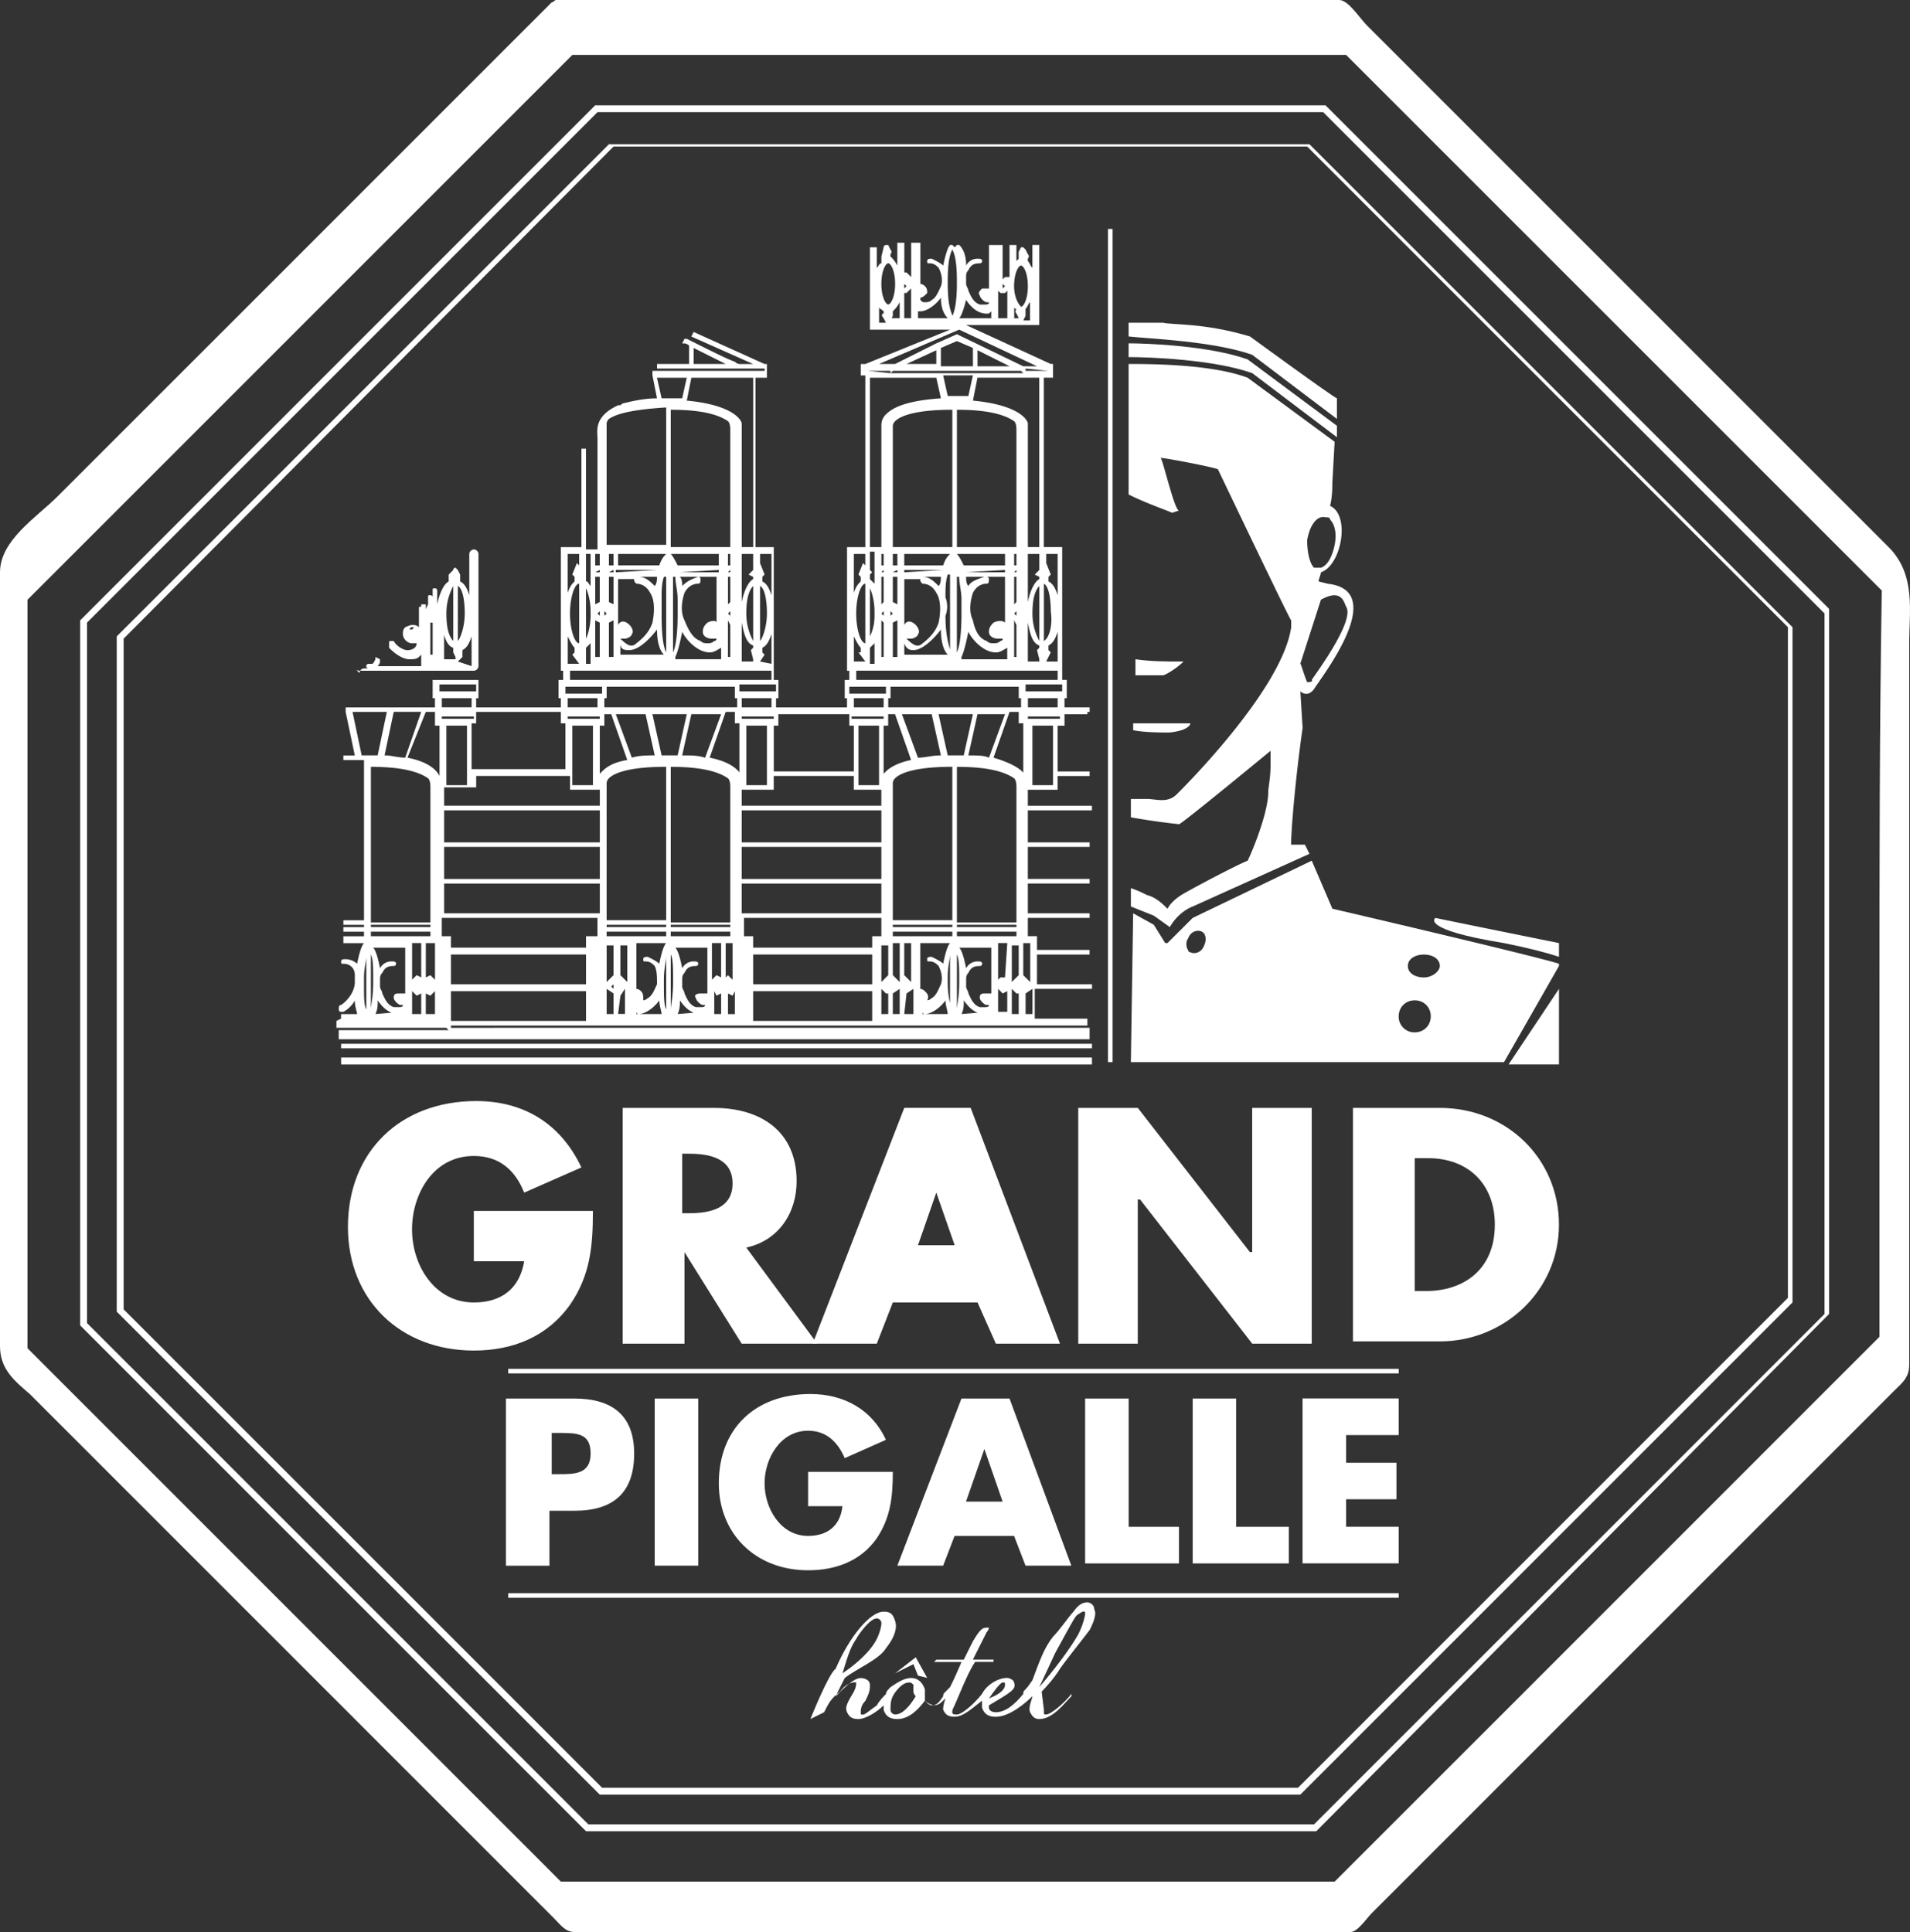 <svg xmlns="http://www.w3.org/2000/svg" width="69.197" height="70" viewBox="0 0 69.197 70"><rect x="0" y="0" width="69.197" height="70" fill="#333333" stroke="none"/><path fill="#FFF" d="M68.091 48.684v-.082.082zm.331-28.862l-5.059-5.059L49.514.912C49.264.663 48.849 0 48.518 0H20.154c-.083 0-.083.083-.165.083L8.958 11.115l-6.885 6.883C1.326 18.745 0 19.574 0 20.735v28.032c0 .829.498 1.244 1.079 1.741L14.68 64.111l5.391 5.392c.249.252.414.497.746.497h28.116c.249 0 .581-.497.747-.665l2.238-2.239L66.514 52.5l2.074-2.074c.332-.333.581-.497.581-.996V23.306c0-1.162.248-2.489-.747-3.484zm-.331 28.862v-.082.082zm0-12.274v12.025l-.333.332L54.49 62.038l-5.641 5.639-.497.497H20.32l-.084-.082-.663-.665-2.488-2.487L.996 48.849v-27.12l.332-.331 13.27-13.271 5.64-5.639.498-.498h28.032l19.406 19.407c-.083 4.977-.083 10.036-.083 15.013z"/><path fill="#FFF" d="M47.688 66.349H21.231L2.903 48.021V22.477l18.66-18.661h26.458l18.246 18.246v25.544L47.688 66.349zM21.315 66.1h26.291l18.495-18.494V22.228L47.937 4.064h-26.29L3.152 22.559v25.378L21.315 66.1z"/><path fill="#FFF" d="M47.108 65.023H21.729l-17.5-17.5V23.057L22.061 5.226H47.44l17.5 17.499V47.19L47.108 65.023zm-25.295-.249h25.212l17.749-17.75v-24.3L47.358 5.309h-25.13L4.479 23.14v24.3l17.334 17.334z"/><path fill="#FFF" d="M50.673 57.89H18.412v-.165h32.262v.165h-.001zm0-8.129H18.412v-.166h32.262v.166h-.001zm-32.261.912h2.406c1.328 0 2.157.581 2.157 1.992s-.747 2.072-2.157 2.072h-.912v1.992H18.33v-6.056h.082zm1.576 2.739h.249c.58 0 1.161 0 1.161-.747s-.498-.747-1.161-.747h-.249v1.494zm3.732-2.739h1.576v6.054H23.72v-6.054zm8.626 2.655c0 .912-.084 1.659-.581 2.405-.58.829-1.492 1.161-2.488 1.161-1.907 0-3.235-1.326-3.235-3.151 0-1.991 1.328-3.235 3.317-3.235 1.244 0 2.24.581 2.738 1.659l-1.493.664c-.249-.578-.663-.994-1.327-.994-.995 0-1.577.994-1.577 1.906s.581 1.906 1.577 1.906c.664 0 1.161-.331 1.244-1.077h-1.244v-1.244h3.069zm2.238 2.321l-.415 1.078H32.51l2.322-6.054h1.742l2.239 6.054h-1.659l-.416-1.078h-2.154zm1.079-3.149l-.666 1.906h1.327l-.661-1.906zm5.226 2.818h1.824v1.327h-3.4v-5.972h1.577v4.645zm3.896 0h1.908v1.327H43.21v-5.972h1.575v4.645zm3.982-3.317v.996h1.825v1.324h-1.825v.995h1.906v1.327H47.19v-5.975h3.483v1.328h-1.906v.005zm-16.338 8.625l.747-.58.414.746-.332-.082-.166-.415"/><path fill="#FFF" d="M29.359 62.285l.498-.247c.166-.336.249-.5.581-.749.165-.252.414-.334.498-.334h.083c0 .082 0 .166-.083.334-.249.413-.332.579-.249.749.083.163.166.247.414.247.249 0 .663-.247.912-.497v.166c.083.249.249.331.498.331.414 0 .747-.331.995-.665.083.082.249.166.332.166.166 0 .249-.084.414-.252-.083.252-.083.334-.083.415.083.166.165.252.414.252.332 0 .663-.333.995-.581v.25c.083.249.25.333.498.333.497 0 1.078-.499 1.328-.746 0 .081-.167.413-.084.581.084.163.166.247.333.247.497 0 .912-.581 1.163-.828v-.084c-.25.331-.748.746-.912.746-.084 0-.084 0-.084-.081v-.084l-.082-.663s.414-.415.665-.83c.165-.25.831-1.078 1.078-1.409.163-.331.25-.581.163-.747 0-.165-.163-.249-.249-.249-.165 0-.332.084-.498.331-.166.166-.497.665-.746.912-.332.415-.497.912-.747 1.577 0 0-.166.249-.25.331-.082.084-.082.084-.082.166-.333.415-.665.665-.996.665-.165 0-.25-.084-.25-.166v-.082c.831-.497.995-.581.912-.83 0-.082-.164-.166-.251-.166-.332 0-.745.252-.91.581-.333.415-.746.746-.912.746-.083 0-.165 0-.165-.079 0-.084 0-.084.082-.252.083-.165.498-1.243.748-1.577h-.084.748v-.081h-.748l.5-.996s.081-.08.081-.164h-.081c-.167 0-.251.084-.5.497l-.331.665h-.994l-.082.082h.996c-.249.578-.332.746-.416.912l-.165.165c-.083.082-.083.082-.083.164-.166.249-.249.333-.415.333-.082 0-.165-.084-.249-.163v-.415c-.082-.252-.249-.416-.498-.416s-.498.164-.747.332c-.083.084-.165.165-.165.249-.083.084-.249.25-.332.415-.249.166-.414.332-.498.332-.084 0-.083 0-.083-.082 0-.084 0-.25.165-.415.167-.331.167-.415.167-.581 0-.163-.167-.247-.332-.247-.249 0-.58.331-.912.664l.332-.664c.414-.334 1.243-.665 1.492-1.078.332-.415.414-.749.332-.994-.083-.252-.167-.333-.414-.333-.498 0-1.244.912-1.742 2.073-.249.159-.913 1.818-.913 1.818zm8.875-2.405c.416-.747.579-1.078.747-1.325.082-.084.25-.166.25-.166.082 0 .082 0 .082.082 0 .084-.082.415-.25.749-.332.578-.912 1.327-1.409 1.905l.58-1.245zm-1.908 1.078c.084 0 .084 0 .084.084 0 .163-.166.331-.581.496.166-.247.415-.58.497-.58zm-5.307-1.575c.083-.163.497-.746.746-.746.083 0 .167.084.167.165 0 .166-.084.415-.167.581-.331.663-1.243 1.243-1.243 1.243.248-.828.331-.993.497-1.243zm1.41 2.736c-.083 0-.167-.081-.167-.165 0-.164 0-.332.084-.497.083-.164.332-.497.581-.497.083 0 .083 0 .165.082v.251s0 .082.084.164c-.249.413-.5.662-.747.662zm7.879-23.637h-.167V8.295h.167v30.187zM21.48 43.873c0 1.243-.083 2.321-.829 3.401-.83 1.161-2.073 1.659-3.484 1.659-2.653 0-4.562-1.825-4.562-4.479 0-2.736 1.908-4.561 4.645-4.561 1.743 0 3.068.83 3.814 2.405l-2.073.913c-.332-.83-.913-1.328-1.825-1.328-1.493 0-2.239 1.41-2.239 2.655 0 1.327.83 2.653 2.239 2.653.996 0 1.659-.497 1.825-1.493h-1.825v-1.824h4.314zm8.128 4.811h-2.737l-2.073-3.317v3.317h-2.24v-8.542h3.318c1.659 0 2.985.83 2.985 2.654 0 1.162-.664 2.157-1.825 2.405l2.572 3.483zm-4.893-4.727h.249c.747 0 1.576-.164 1.576-1.078s-.829-1.078-1.576-1.078h-.249v2.156z"/><path fill="#FFF" d="M32.346 47.19l-.581 1.493h-2.322l3.318-8.544h2.405l3.235 8.544h-2.322l-.664-1.493h-3.069zm1.575-3.98l-.663 1.906h1.328l-.665-1.906zm5.142-3.069h2.158l4.062 5.225h.082v-5.225h2.157v8.542h-2.155l-4.064-5.224h-.083v5.224h-2.156v-8.542h-.001zm9.952 0h3.151c2.406 0 4.313 1.825 4.313 4.231s-1.99 4.229-4.313 4.229h-3.151v-8.46zm2.157 6.635h.497c1.325 0 2.487-.748 2.487-2.407 0-1.492-.994-2.406-2.407-2.406h-.496v4.811l-.081.002zm-5.806-33.257l3.069 2.322v-.414L45.2 13.021c-1.409-.498-3.648-.581-4.312-.581v.498c.745 0 3.069.083 4.478.581zm-4.23 10.948h.996c.082 0 .497-.249.747-.498-.665 0-1.162 0-1.743-.083v.581c-.082 0-.082 0 0 0z"/><path fill="#FFF" d="M45.366 12.855l3.069 2.323v-.747c-.083 0-3.151-2.24-3.151-2.24-1.659-.498-2.82-.414-3.152-.498h-1.244v.498c.745.083 3.069.167 4.478.664zM54.49 34.17c.828.166 1.491.332 1.99.498v-.498c-1.659-.331-4.479-.912-4.479-.912s-.581.414 2.489.912z"/><path fill="#FFF" d="M46.031 27.203v.498c0 .498-.084.83-.084.996 0 .746-.579 2.157-.747 2.488-.415.165-1.99.995-2.405 1.244-.25.166-.414.332-.497.498-.166-.167-.415-.415-.746-.498-.166-.083-.332-.167-.581-.249v.664l.831.332.58.414c.332-.581.83-.746.83-.746l4.229-1.908-.166-.332h-.5c0-.58.168-2.488.417-4.229l-.082-1.327s.25.249.497-.083c.25-.414 2.736-3.566.496-3.814l-.332-.084c0-.082.083-.249.083-.331.746-.249 1.079-2.074.333-2.406.082-.332.082-.665.082-.83l.083-1.493-3.152-2.321c-1.327-.498-3.565-.498-4.312-.498v4.728c.665.332 1.409.581 1.577.664l.249-.083c-.165 0-.578-1.824-.666-1.907.166 0 1.909.332 2.076.414 0 0 2.654 5.556 2.654 5.474v.249c-.334 2.322-4.149 6.055-4.149 6.055-.332.332-.747.166-1.078.166h-.581v.665a25.42 25.42 0 0 0 1.742.249c0 .078 3.319-2.659 3.319-2.659zm1.327-7.63c.082-.498.331-.912.665-.829.08 0 .164 0 .164.083.166.165.25.498.166.912-.085.415-.25.747-.497.83h-.25c-.166-.167-.248-.581-.248-.996zm.497 2.156c.747-.414.829.083.912.249.332.498-1.078 2.405-1.244 2.654 0 0 .083.083-.165.083-.084-.165-.25-.747-.25-.663l.747-2.323zm8.625 16.836v-2.737l-1.824 2.737h1.824z"/><path fill="#FFF" d="M48.271 32.925l-.748-1.741-4.313 2.073-.913.912h-.083l-.413-.664-.748-.414-.083 5.391h13.52l1.99-3.483v-.082c-1.078-.333-8.209-1.992-8.209-1.992zm-4.646 1.328c-.084.249-.333.332-.499.249 0 0-.082 0-.082-.084-.083-.083-.083-.331 0-.414.082-.249.332-.332.497-.249.166.083.166.333.084.498zm7.629 3.151a.568.568 0 0 1-.581-.58c0-.333.252-.58.581-.58.333 0 .581.247.581.58 0 .331-.25.58-.581.58zm.331-1.99c-.331 0-.58-.166-.58-.414 0-.249.249-.414.58-.414.333 0 .579.166.579.414.003.165-.246.414-.579.414zm-9.204-8.874c.746-.084.746-.332.746-.332h-2.073v.249c.414.083.994.083 1.327.083zm-29.36-2.239h4.147c.083 0 .167-.083.167-.166v-4.063c0-.083-.083-.165-.167-.165-.082 0-.166.082-.166.164v1.493c-.083-.249-.166-.414-.332-.498v-.248l-.083-.166-.083-.083s-.083 0-.083.083l-.165.166v.249c-.166.084-.332.414-.415.83v-.498c0-.083-.083-.083-.083-.083-.083 0-.083 0-.083.083v.58-.331c0-.083-.083-.083-.083-.083-.083 0-.083 0-.083.083v.249l-.083.167v-.167h-.165v.084c-.083 0-.083 0-.083.083v.663c-.083-.083-.166-.083-.249-.083-.084 0-.249.083-.249.083-.083.083-.083.167-.083.249 0 .166.165.332.332.332h.165c0 .165-.165.249-.332.249-.165 0-.414-.166-.497-.332h-.084c-.083 0-.083 0-.083.083v.165c.083.083.414.414.747.414.083 0 .249 0 .332-.083l.083-.083v.414h-1.576s.083-.083.083-.166v-.083l-.166-.083v.083c-.083.167-.083.167-.166.167h-.083c-.083 0-.083.083-.083.083 0 .083.083.083.083.083h-.165a.177.177 0 0 0-.166.165c-.166-.166-.083-.083 0-.083zm3.567-3.07c.165.083.249.498.249.995s-.165.912-.249.996v-1.991zm0 2.738l.165-.166v-.249c.166-.083.249-.249.332-.498v1.078l-.497-.165zm-.167-2.738v1.991c-.165-.166-.249-.498-.249-.996s.167-.828.249-.995zm-.414 1.411c.083.415.167.747.414.83v.166l.083.166v.083h-.414v-1.244h-.083zm-.498-.165l.083.083h.083v1.161h-.083v-1.244h-.083zm-.58.331c0 .083 0 .083 0 0h-.083c0-.083.083-.083.083-.083.082 0 .082 0 0 .083.082 0 0 0 0 0z"/><path fill="#FFF" d="M39.562 35.829v-.166h-1.993v-1.078h1.905v-.167h-1.905v-.498h-.332v-.663h2.239v-.166h-2.239v-1.079h2.239v-.166h-2.239v-1.161h2.239v-.165h-2.239v-1.16h2.323v-.166h-2.323v-.58h1.079v-.498h1.16v-.165h-1.16v-1.659h.25v-.414h.829v-.083h.081v-.167h-.91v-.331h.082v-.665h-.166v-4.811h-.665v-6.136h.332v-.498h-.082l-3.069-1.41h2.654V8.876h-.249v.83c-.084-.083-.084-.165-.167-.249v-.084s.083-.083 0-.166l-.082-.165-.083-.083h-.082l-.084.166v.249l-.082.083v-.58h-.25v1.161h-.165l-.084.082V8.877h-.494v1.576h-.25c-.082.083-.166.165-.082.249 0 .083.165.249.249.249h.083c0 .083-.083.083-.165.083H35.5c-.251-.083-.333-.332-.416-.498 0-.083-.083-.166-.083-.249v-.249c0-.083 0-.165.083-.249.083-.165.165-.249.416-.249.082 0 .082-.083.082-.083 0-.083-.082-.083-.166-.083a.455.455 0 0 0-.414.249c0-.332-.083-.581-.249-.747h-.083l-.083.083-.082-.083h-.084c-.083.083-.165.332-.249.747-.083-.083-.249-.166-.414-.249-.083 0-.167 0-.167.083s0 .083.084.083c.165 0 .249.083.332.165.083.166.165.414.083.664-.083.165-.167.414-.332.498-.083.083-.167.083-.249.083s-.083 0-.166-.083v-.083c.083 0 .166-.083.249-.167 0-.083 0-.165-.083-.249-.083-.083-.165-.082-.165-.082V8.794h-.332v1.244l-.166-.165h-.083V8.794h-.254v.83a1.128 1.128 0 0 0-.249-.332V9.21s.084-.083 0-.166l-.08-.166h-.083s-.083 0-.083.083l-.082.332v.249c-.084 0-.084.083-.167.165V8.96h-.249v2.985h2.903l-3.069 1.244h-.165v.415h.165v6.22h-.663v4.479h.083v.332h-.167v.664h.083v.332h-2.571v-.332h.085v-.664h-.167v-4.811h-.663v-6.137h.414v-.498H27.7l-2.571-1.161-.082.166 2.239.995h-.498s-.082 0-.165-.083c-.249-.083-.747-.332-1.742-.83h-.083l-.083.166h.083s.083 0 .166.083v.664h-1.161v.166h3.898v.083h-4.063v.165l.165.83c-.414 0-.83.084-1.161.166 0 0-.083 0-.165.083h-.083c-.166.083-.332.166-.498.331-.332.332-.249.665-.249.913v3.981h-.417v-3.649h-.166v3.565h-.744v4.479h.083v.332h-.167v.665h.084v.331h-3.069v-.331h.083v-.665h-1.659v.665h.083v.331h-3.235v.166l.331 1.577h-.414v.165h.747v5.806h-.747v.165h.747v.083h-.747v.166h.747v.165h-.747v.249h.747c-.084.083-.167.332-.249.747a.633.633 0 0 0-.414-.166c-.083 0-.165 0-.165.083s0 .083.082.083c.249 0 .414.166.414.415v.249c0 .331-.249.664-.497.829-.084 0-.084.082-.084.166 0 .082.084.082.084.082h.082c.165-.082.332-.25.414-.413 0 .247.083.413.083.495h-.581v.164l-.167.084v.25h3.981l.083.084h-3.981v.331h27.203v-.415H16.339v-.082h23.056v-.252h-1.907v-1.078h2.074v.001zM25.13 13.188v-.58l1.161.58H25.13zM13.27 36.575c-.083-.166-.083-.415-.083-.912v-.25c0-.332.083-.581.083-.747v1.909zm24.88-8.127h-.747v-2.157h.747v2.157zm.168-2.655H37.24h1.078zm0-.165H37.24v-.331h1.078v.331zm.164-.58h-1.326v-.249h1.326v.249zm-.164-4.977v1.493c-.084-.249-.166-.414-.333-.498V20.9l.084-.083-.166-.414v-.332h.415zm-.25 3.566l-.084-.083v-.166c.166-.082.25-.249.333-.498v1.079h-.415l.166-.332zm-.249-.415v-2.073c.164.082.25.498.25.994.081.582-.085.997-.25 1.079zm.165-9.785h-.828v-.083l.828.083zm-.331 10.448v.083h-.416v-1.41c.084.414.166.747.416.829v.083l-.083.083.083.332zm-.249-1.657c0-.498.083-.829.25-.995v1.99a2.093 2.093 0 0 1-.25-.995zm.249-1.328v.083c-.166.083-.332.415-.416.83v-1.742h.416v.581l-.166.166.166.082zm-.415-1.078v-4.478c0-.084-.247-.664-1.99-.829l.164-.83h2.239v6.136h-.413zm-5.307-4.395v4.395h-.415v-6.136h2.405l.167.746c-1.244.084-1.741.332-1.99.58-.167.166-.167.332-.167.415zm-.415 8.21v-.166l.166-.165v.747h-.166v-.416zm0-.58v-1.742c.083.165.166.498.166.83v.165c0 .332-.083.581-.166.747zm0-2.074v-.166l.083-.082-.083-.084v-.663h.166v1.161l-.166-.166zm2.405-7.546h3.07l.082.083h-4.81l.084-.083h1.574zm-1.078-.249l1.078-.498v.498h-1.078zm1.244-.581l.581-.249.58.249v.664h-1.162l.001-.664zm1.327.082l1.162.581h-1.162v-.581zm-3.068 11.114v-1.244l.165-.083v1.327h-.165zm0-1.99V20.9h.165v.994l-.165-.081zm0-1.078l.165-.084v.084h-.165zm0-.249v-.415h.165v.415h-.165zm-.415 3.317v-1.327l.082.083v1.243l-.082.001zm0-1.908V20.9h.082v.912l-.082.083zm0-1.16l.082-.084v.084h-.082zm0-.249v-.415h.082v.415h-.082zm.415-.664v-4.395s0-.083.083-.167c.165-.165.663-.414 2.073-.414v4.976h-2.156zm1.824.829l-1.41.084v-.084h1.41zm-1.41-.165v-.415h1.658c-.083.083-.165.166-.249.415H32.76zm1.327.414c0 .083 0 .249-.083.331-.166-.166-.332-.331-.58-.331h.663zm-.664 0c-.083 0-.083.083-.083.083 0 .083 0 .083.083.167.249 0 .415.165.498.331.167.249.167.665.084 1.079-.084.249-.249.498-.58.747-.166.165-.332.082-.581-.167h.166c.083 0 .249-.083.249-.166.083-.082 0-.249-.082-.331-.167-.165-.332-.165-.415 0v-1.66h.664l-.003-.083zm-.331 2.654c.332 0 .747-.415.996-.746 0 .414.083.746.249.912h-1.575v-.414c.081.248.247.248.33.248zm1.161-1.244a.914.914 0 0 0 0-.663c0-.332 0-.581.083-.83h.083v2.737c0-.083-.166-.414-.166-1.244zm.166-1.575c0-.084 0-.084 0 0zm-.084-6.387l-.166-.747h1.078l-.164.747h-.748zm.498 7.88c0 .83-.084 1.244-.167 1.41V20.9h.083c0 .249.084.498.084.829v.499zm-.165-1.493c.082-.084.082-.084 0 0zm.165 3.068c.083-.166.165-.498.249-.912.166.332.581.747.994.747.166 0 .25-.083.415-.166v.414h-1.658v-.083zM35 20.9h.664c-.25.083-.496.165-.579.331C35 21.149 35 20.983 35 20.9zm.995 1.659c-.083.083-.166.166-.166.332s.166.249.332.249h.166s0 .083-.082.083c-.084.083-.166.083-.25.083-.085 0-.166 0-.25-.083-.25-.083-.413-.331-.497-.747-.166-.332-.083-.747 0-.996.084-.165.25-.331.497-.331.082 0 .082-.084.082-.167s-.082-.082-.082-.082h.665v1.659c-.084-.082-.25-.082-.415 0zM35 20.735c0-.084-.083-.084 0 0l1.41-.084v.084H35zm-.083-.249c-.083-.166-.167-.332-.249-.415h1.743v.415h-1.494zm-.249-.664v-4.976c1.328 0 1.823.249 2.073.414.083.084.083.249.083.332v4.229h-2.156zm2.073 2.406l.083-.083v.165l-.083-.082zm-10.367 0l.083-.083v.165l-.083-.082zm5.557 0l.083-.083v.165l-.083-.082zm.331.082v-.165l.084.083-.084.082zm-10.615-.082l.083-.083v.165l-.083-.082zm.248.082v-.165l.084.083-.084.082zm14.929.332v1.161h-.083v-1.327l.083.166zm-.083-.747V20.9h.083v.912l-.083.083zm0-1.16l.083-.084v.084h-.083zm0-.249v-.415h.083v.415h-.083zm.581-8.875h-.25l.082-.167v-.249c.082-.083.082-.166.163-.249v.665h.005zm-.331-1.99c.082 0 .247.249.247.747s-.166.746-.247.746c-.084-.083-.252-.332-.252-.746.002-.498.168-.747.252-.747zm-.665.664l.084.083-.084.083v-.166zM35 10.866c.165.249.414.498.748.498.082 0 .082 0 .165-.083v.249h.249v-.996l.084.083h.166l.082-.083v.996h.25v-.414c0 .083.083.083.083.083s-.083.083 0 .165l.083.167h-2.16c.083-.085.167-.334.25-.665zm-2.24-.581l.083.083-.083.082v-.165zm-.912 1.326v-.498c0 .083.083.083.166.166v.083c-.083 0-.083.083 0 .167l.083.165h-.249v-.083zm.332-.58c-.083 0-.249-.249-.249-.747s.166-.746.249-.746.249.249.249.746c0 .498-.167.747-.249.747zm.082.58s0-.082 0 0l.084-.167v-.164c.083-.083.165-.166.249-.332v.581h.165v-.913h.083l.166-.166v1.079h.249v-.249h.083c.249 0 .58-.249.747-.498 0 .332.083.581.249.747h-2.073l-.002.082zm2.073-1.326v-.083c0-.746.083-.995.167-1.161.083.165.165.414.165 1.161v.083c0 .912-.165 1.161-.165 1.161 0-.084-.167-.249-.167-1.161zm.415 1.658l2.82 1.328h-.498l-2.404-1.161-.747.331-1.492.747h-.581l2.902-1.245zm-3.317 1.494h.829v.083l-.829-.083zm6.885 10.864v.332H31.02v-.332h7.298zm-3.65 9.62v-.165h2.157v.165h-2.157zm1.658 2.074l.166-.083v.748h-.332v-.831l.166.166c-.082 0-.082 0 0 0zm-.082-.332h.166-.166zm.663 0h.166-.166zm-4.727 0h.167-.167zm4.23-.249c0-.082 0-.082 0 0h-.166l-.084.083v-1.328h.333l-.083 1.245zm-.912.746c0 .084.166.251.25.251h.082c0 .08-.082.08-.166.08H35.5c-.251-.08-.332-.331-.415-.495 0-.083-.083-.164-.083-.25v-.25c0-.083 0-.165.083-.249.082-.164.163-.247.415-.247.082 0 .082-.083.082-.083 0-.083-.082-.083-.166-.083a.458.458 0 0 0-.414.249c-.082-.415-.165-.665-.249-.747h1.161v1.659h-.25c-.166 0-.166.081-.166.165zm.331.499l-.994.082c.083-.166.083-.332.083-.497.166.247.415.497.746.497.083 0 .165-.082.165-.082zm-1.161-3.069v-.083h2.157v.083h-2.157zm0-.249v-5.557c1.328 0 1.826.249 2.073.415.083.083.083.249.083.332v4.893h-2.157l.001-.083zm.415-5.971l.331-1.493h.996l-.581 1.577c-.166-.084-.415-.084-.746-.084zm-2.903-1.742v-.331h.083v-.415h4.645v.415h.084v.331H32.18zm1.575.249l.332 1.493c-.332 0-.581.083-.83.083l-.581-1.576h1.079zm-2.405-2.571c-.165 0-.331-.498-.331-1.079 0-.58.166-1.078.331-1.078v2.157zm-.415-3.235h.414v.414l-.083-.083-.166.415.083.083v.165c-.083.084-.167.166-.249.414v-1.408zm0 2.986c.083.166.166.331.249.414v.166h-.083l.249.332h-.414l-.001-.912zm-.165 1.824h1.327v.249H30.77v-.249zm.165.747v-.331h1.078v.331h-1.078zm1.078.165h-1.078 1.078zm-3.814.498v-.414h2.571v.414h.165v1.659h-2.902v-1.659h.166zm-.084-1.243h-1.327v-.249h1.327v.249zm-1.243.58v-.331h1.078v.331h-1.078zm1.078.165h-1.078 1.078zm-.414-5.722h.414v1.493c-.082-.249-.165-.414-.331-.498V20.9l.082-.083-.165-.414v-.332zm0 1.16c.165.083.249.498.249.995s-.166.912-.249.996v-1.991zm0 2.738l.165-.249-.082-.083v-.166c.166-.083.249-.249.331-.498v1.079l-.414-.083zm-2.488-10.283h2.239v6.136h-.415v-4.478c0-.084-.249-.664-1.991-.829l.167-.829zm2.238 10.199v.083h-.414v-1.41c.084.414.166.747.414.829v.083l-.083.083.083.332zm-.248-1.657c0-.498.083-.829.249-.995v1.99a2.095 2.095 0 0 1-.249-.995zm.248-1.328v.083c-.165.083-.332.415-.414.83v-1.742h.414v.581l-.165.166.165.082zm-2.819 0c0 .249.083.498.083.829v.498c0 .83-.083 1.244-.167 1.41V20.9h.084zm0 2.903c.083-.166.165-.498.249-.912.166.332.58.747.996.747.165 0 .249-.083.414-.166v.414h-1.659v-.083zm.165-2.903h.664c-.248.083-.414.165-.58.331-.001-.082-.001-.248-.084-.331zm.996 1.659c-.083.083-.165.166-.165.332s.165.249.331.249h.166s0 .083-.083.083c-.083.083-.165.083-.249.083-.083 0-.165 0-.249-.083-.249-.083-.414-.331-.58-.747-.167-.332-.084-.747 0-.996.082-.165.249-.331.497-.331.083 0 .083-.084.083-.167s-.083-.082-.083-.082h.664v1.659c-.001-.082-.167-.082-.332 0zm-.996-1.824c0-.084 0-.084 0 0l1.41-.084v.084h-1.41zm-.082-.249c-.083-.166-.167-.332-.249-.415h1.741v.415H24.55zm-.249-.664v-4.976c1.327 0 1.825.249 2.073.414.083.084.083.249.083.332v4.229h-2.156zm2.155 2.82v1.161h-.083v-1.327l.083.166zm-.082-.747V20.9h.083v.912l-.083.083zm0-1.16l.083-.084v.084h-.083zm0-.249v-.415h.083v.415h-.083zm-1.493-6.8l-.166.746h-.746l-.167-.746h1.079zm-.746 6.965c-.083 0-.083 0 0 0zm-.166 1.078c0-.331 0-.58.083-.829h.083v2.737c-.083-.166-.165-.498-.165-1.327v-.581zm.166-1.658c-.083.083-.165.165-.249.414h-1.492v-.414h1.741zm-.332.58l-1.493.084v-.084h1.493zm0 .249c0 .083 0 .249-.083.331-.166-.166-.332-.331-.581-.331h.664zm-.746 0c-.083 0-.083.083-.083.083 0 .083 0 .083.083.167.249 0 .414.165.498.331.166.249.166.665.083 1.079-.083.249-.249.498-.581.747-.165.165-.332.082-.58-.167h.165c.082 0 .249-.083.249-.166.082-.082 0-.249-.083-.331-.166-.165-.331-.165-.414 0v-1.66h.663V20.9zm-.249 2.654c.331 0 .746-.415.995-.746 0 .414.083.746.249.912h-1.575v-.414c0 .248.165.248.331.248zm1.327-8.791v4.977h-2.157v-4.395s0-.084.083-.166c.249-.168.747-.333 2.074-.416zm-2.074 9.04v-1.244l.166-.083v1.327h-.166zm0-1.99V20.9h.166v.994l-.166-.081zm0-1.078l.166-.084v.084h-.166zm0-.249v-.415h.166v.415h-.166zm-.497 3.317v-1.327l.165.083v1.243l-.165.001zm0-1.908V20.9h.165v.912l-.165.083zm0-1.16l.165-.084v.084h-.165zm0-.249v-.415h.165v.415h-.165zm-.333.331v-.747h.166v1.161c-.083-.082-.083-.166-.166-.166v-.248zm0 .497c.083.165.166.498.166.829v.166c0 .332-.083.664-.166.83v-1.825zm0 2.406v-.249l.166-.165v.747h-.166v-.333zm6.719.581v.332h-7.297v-.332h7.297zm-3.649 9.62v-.165h2.157v.165h-2.157zm1.658 2.155l.167-.082v.747h-.249v-.83l.082.165zm-.082-.413h.165-.165zm.497 0h.167-.167zm-.415-.331l-.166.165v-1.328h.332v1.244l-.166-.081zm.664.58v.83h-.249v-.747l.167.082.082-.165zm-.332-.498V34.17h.249v1.328l-.167-.165-.082.081zm-1.078.746c0 .084.166.251.249.251h.082c0 .08-.082.08-.165.08h-.166c-.249-.08-.332-.331-.414-.495 0-.083-.083-.164-.083-.25v-.25c0-.083 0-.165.083-.249.083-.164.166-.247.414-.247.083 0 .083-.083.083-.083 0-.083-.083-.083-.166-.083a.456.456 0 0 0-.414.249c-.083-.415-.165-.665-.249-.747h1.161v1.659h-.249c-.166 0-.249.081-.166.165zm.331.499l-.994.082c.082-.166.082-.332.082-.497.166.247.415.497.747.497 0 0 .083-.082.165-.082zm-1.243-3.069v-.083h2.157v.083h-2.157zm0-.249v-5.557c1.327 0 1.825.249 2.073.415.083.083.083.249.083.332v4.893H24.3l.001-.083zm.414-5.971l.332-1.493h1.079l-.581 1.577c-.249-.084-.497-.084-.83-.084zm-2.82-1.742v-.331h.084v-.415h4.644v.415h.083v.331h-4.811zm.996 1.824l-.581-1.576h1.078l.332 1.493c-.249.001-.581.001-.829.083zm-1.908-4.146c-.166 0-.332-.498-.332-1.079 0-.58.165-1.078.332-1.078v2.157zm-.415-3.235h.415v.414l-.083-.083-.165.414.082.083v.165c-.082.084-.165.166-.249.414v-1.407zm0 2.986c.084.166.167.331.249.414v.166l-.082.083.249.332h-.414v-.995h-.002zm-.082 1.824h1.327v.249h-1.327v-.249zm.082.747v-.331h1.079v.331h-1.079zm1.079.165h-1.079 1.079zm-4.396.166v-.166h3.069v.415h.165v1.659h-3.4v-1.659h.165l.001-.249zm-1.328-1.16h1.328v.249h-1.328v-.249zm.084.829v-.331h1.079v.331h-1.079zm1.079.165h-1.079 1.079zm-1.826 0l-.58 1.659c-.249 0-.498-.083-.747-.083l.332-1.577h.995zm-1.823 8.128v-.165h2.157v.165h-2.157zm1.658 2.155l.166-.082v.747h-.331v-.83l.165.165zm-.084-.413h.165-.165zm.498 0h.167-.167zm-.414-.331l-.165.165v-1.328h.331v1.244l-.166-.081zm.663.58v.83h-.332v-.747l.166.082.166-.165zm-.331-.498V34.17h.332v1.328l-.166-.165-.166.081zm-1.161.746c0 .084.166.251.249.251h.082c0 .08-.082.08-.165.08h-.166c-.249-.08-.332-.331-.415-.495 0-.083-.083-.164-.083-.25v-.25c0-.083 0-.165.083-.249.083-.164.167-.247.415-.247.082 0 .082-.083.082-.083 0-.083-.082-.083-.165-.083a.455.455 0 0 0-.414.249c-.083-.415-.165-.665-.249-.747h1.161v1.659h-.249c-.166 0-.166.081-.166.165zm.331.499l-.995.082c.083-.166.083-.332.083-.497.165.247.414.497.747.497.083 0 .165-.082.165-.082zm-1.16-3.069v-.083h2.157v.083h-2.157zm0-.249v-5.557c1.327 0 1.825.249 2.073.415.083.083.083.249.083.332v4.893h-2.157l.001-.083zm-.167-5.971h-.167l-.331-1.577h1.243l-.332 1.577h-.413zm.167 7.214c.083.166.083.498.083.912v.083c0 .581-.083.83-.083.996v-1.991zm2.486-6.469c-.083-.166-.331-.498-1.161-.663l.665-1.659h.332v.498h.165v1.824zm.084-2.156h1.161v.083h-1.161v-.083zm.912.332v2.157h-.747v-2.157h.747zm4.312 10.7h-4.893v-1.079h4.893v1.079zm0-1.328h-4.893v-1.079h4.893v1.079zm.416-1.742h-.416v.415h-4.893v-.415h-.332v-.663h5.64v.663zm0-.829h-5.556v-1.079h5.64v1.079h-.084zm0-1.245h-5.556v-1.161h5.64v1.161h-.084zm0-1.326h-5.556V29.36h5.64v1.161h-.084zm0-1.328h-5.556v-.664h1.161v-.414h3.4v.498h1.079v.58h-.084zm-.912-.745v-2.157h.747v2.157h-.747zm.994-2.406h-1.161v-.083h1.161v.083zm.084 1.908l-.083.083v-1.742h.165v-.414h.249l.581 1.659c-.497.083-.746.248-.912.414zm.664 7.631v.167-.167zm0-.249v-1.079h.249v1.328l-.249-.249zm0 .744l.165-.25v.912h-.249l.084-.662zm-.249-.413v.164l-.083-.082.083-.082zm0-.331l-.249.249v-1.328h.249v1.079zm0 .663v.747h-.249v-.913l.249.166zm.994-.083c-.083-.083-.166-.083-.166-.083V34.17h1.078c-.083.083-.166.332-.249.747-.083-.083-.249-.166-.414-.249-.083 0-.165 0-.165.083s0 .083.082.083c.166 0 .249.083.332.166.083.166.083.414.083.664-.083.166-.166.416-.332.497-.083.084-.165.084-.249.084s-.084 0-.166-.084v.251c.082 0 .166-.083.249-.163.001-.173.001-.254-.083-.337zm-.083.829c.249 0 .581-.25.746-.497 0 .166.083.415.083.497h-.912v-.082c.001 0 .001.082.083.082zm.996-.166c-.083-.166-.083-.499-.083-.912v-.167c0-.414.083-.665.083-.83v1.909zm0-2.654h-2.157v-.165h2.157v.165zm0-.331h-2.157v-.083h2.157v.083zm0-.249h-2.157v-4.977s0-.083.083-.166c.166-.166.663-.415 2.073-.415l.001 5.558zm-.166-5.971l-.332-1.493h1.244l-.331 1.493h-.581zm.332 7.214c.083.166.083.498.083.912v.083c0 .581-.083.83-.083.996v-1.991zm2.571-6.469c-.083-.166-.332-.498-1.161-.663l.58-1.659h.332v.414h.165v1.907l.084.001zm0-2.156h1.161v.083h-1.161v-.083zm.913.332v2.157h-.747v-2.157h.747zm3.814 10.7h-4.313v-1.079h4.313v1.079zm0-1.328h-4.313v-1.079h4.313v1.079zm.332-1.742h-.332v.415h-4.313v-.415h-.332v-.663h4.977v.663zm0-.829h-5.06v-1.079h5.06v1.079zm0-1.245h-5.06v-1.161h5.06v1.161zm0-1.326h-5.06V29.36h5.06v1.161zm0-1.328h-5.06v-.58h1.161v-.498h2.902v.498h.996v.58zm-.83-.745v-2.157h.746v2.157h-.746zm.912-2.406h-1.161v-.083h1.161v.083zm.084 1.908l-.084.083v-1.742h.165v-.414h.249l.581 1.659c-.414.083-.746.248-.911.414zm.746 7.631v.167-.167zm-.083-.249V34.17h.249v1.411l-.249-.249c.083 0 .083 0 0 0 .083 0 .083 0 0 0zm.083.663s.084 0 0 0l.249-.166v.913h-.332l.083-.747zm-.497-.663V34.17h.249v1.411l-.249-.249c.083 0 0 0 0 0zm0 .663c.083 0 .083 0 0 0l.249-.166v.913h-.249v-.747zm-.166-.663c-.083 0-.083 0 0 0l-.249.249v-1.328h.249v1.079zm0 .663v.747h-.249v-.913l.165.166h.084c-.083 0-.083 0 0 0zm4.727-.663l-.25.249v-1.328h.25v1.079zm0 .663v.747h-.25v-.913l.166.166h.084zm.165-.663V34.17h.252v1.411l-.252-.249c.084 0 .084 0 0 0zm.084.663l.25-.166v.913h-.25v-.747zm-3.65-.083c-.083-.083-.165-.083-.165-.083V34.17h1.078c-.083.083-.165.332-.249.747-.083-.083-.249-.166-.414-.249-.083 0-.166 0-.166.083s0 .083.083.083c.166 0 .249.083.332.166.083.166.165.414.083.664-.083.166-.167.416-.332.497-.083.084-.166.084-.249.084-.082 0-.082 0-.165-.084v.251c.083 0 .165-.083.249-.163.081-.173-.001-.254-.085-.337zm0 .829c.249 0 .581-.25.747-.497 0 .166.083.415.083.497h-.912v-.082c-.001 0-.001.082.082.082zm.996-.166c-.084-.166-.167-.499-.167-.996v-.166c0-.414.083-.664.083-.829v1.991h.084zm0-2.654h-2.156v-.165h2.157l-.001.165zm0-.331h-2.156v-.083h2.157l-.001.083zm0-.249h-2.156v-4.977s0-.083.083-.166c.165-.166.663-.415 2.073-.415v5.558zm-.167-5.971l-.332-1.493h1.244l-.332 1.493h-.58zm.333 7.214c.083.166.083.498.083.912v.083c0 .581-.083.83-.083.996v-1.991zm2.488-6.469c-.084-.166-.333-.415-1.162-.663l.581-1.659h.332v.414h.166v1.907l.083.001zm.082-2.156H38.4v.083h-1.162v-.083zm0 9.87c0 .083 0 .083 0 0zm-24.88 1.99h27.203v.164H12.358v-.164zm0 .499h27.203v.25H12.358v-.25z"/></svg>